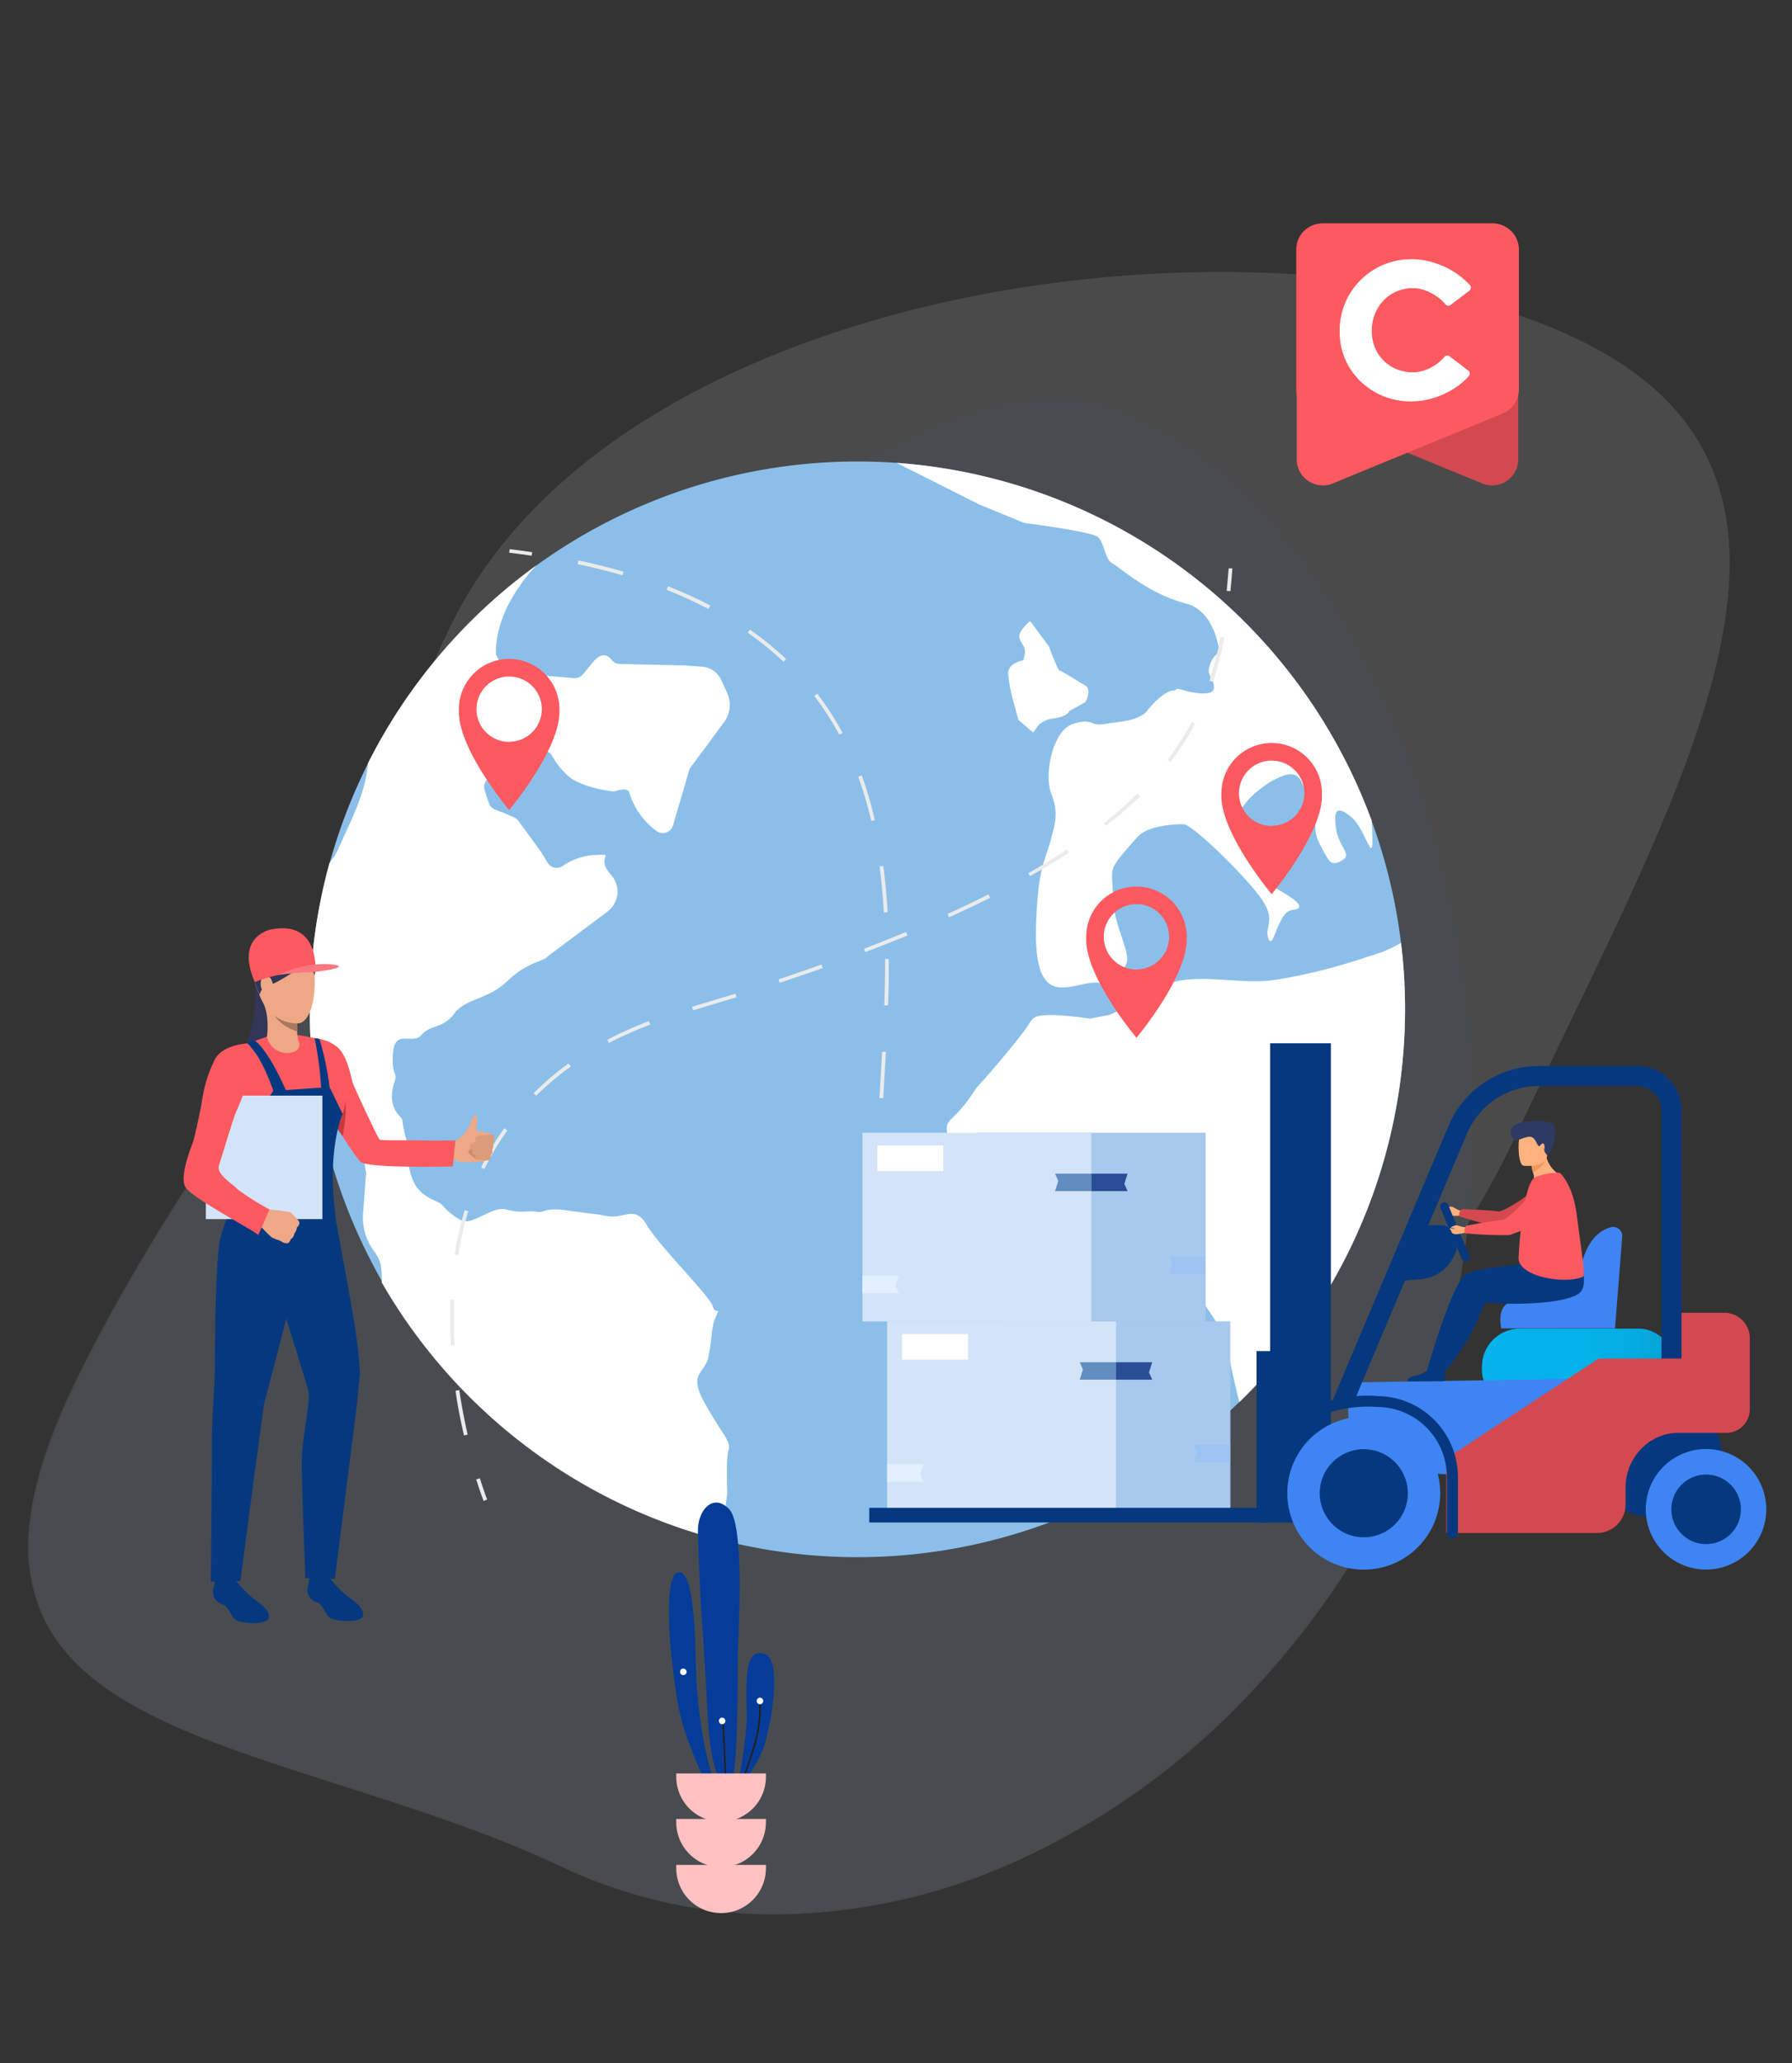 <?xml version="1.0" encoding="UTF-8"?> <svg xmlns="http://www.w3.org/2000/svg" xmlns:xlink="http://www.w3.org/1999/xlink" id="_2" data-name="2" viewBox="0 0 274.21 315.61"><rect x="0" y="0" width="274.21" height="315.61" fill="#333333" stroke="none"/><defs><style>.cls-1{opacity:0.2;}.cls-2{fill:#a5a5a5;}.cls-3{fill:#99adc1;}.cls-4{fill:#d44950;}.cls-5{fill:#fd5960;}.cls-6{fill:#fff;}.cls-7{fill:#8bbfea;}.cls-8{fill:#ebebeb;}.cls-9{fill:#06387f;}.cls-10{fill:#ffb27d;}.cls-11{fill:#a9c8ed;}.cls-12{fill:#d4e4f8;}.cls-13{fill:#9dc3f3;}.cls-14{fill:#618dc1;}.cls-15{fill:#2a4e96;}.cls-16{fill:#e3f0ff;}.cls-17{fill:url(#Gradiente_sem_nome_3);}.cls-18{fill:#3e84f3;}.cls-19{fill:#ed985f;}.cls-20{fill:#2c3a64;}.cls-21{fill:#eea886;}.cls-22{fill:#cf8c6c;}.cls-23{fill:#db9c7c;}.cls-24{fill:#c43b3b;}.cls-25{fill:#323657;}.cls-26{fill:#a77860;}.cls-27{fill:#fc7780;}.cls-28{fill:#053c99;}.cls-29{fill:#231f20;}.cls-30{fill:#ffc1c1;}</style><linearGradient id="Gradiente_sem_nome_3" x1="226.76" y1="209.34" x2="256.6" y2="209.34" gradientUnits="userSpaceOnUse"><stop offset="0" stop-color="#04b3ec"></stop><stop offset="0.53" stop-color="#04b1ea"></stop><stop offset="0.76" stop-color="#04ace3"></stop><stop offset="0.93" stop-color="#04a3d6"></stop><stop offset="1" stop-color="#049dcf"></stop></linearGradient></defs><g class="cls-1"><path class="cls-2" d="M103.59,234.06c-45.1-21.27-60.76-82.82-35-137.46S195.7,30.39,240.8,51.66s16.89,67.32-8.89,122S148.69,255.33,103.59,234.06Z"></path><path class="cls-2" d="M68.55,96.57C74.65,83.62,85.24,72.49,100,63.48c13.1-8,29.5-14.17,47.43-17.88,34.07-7,70.73-4.67,93.38,6,11,5.18,18,11.93,21.4,20.65,3.84,9.76,3.2,21.83-2,38-4.66,14.47-12.47,30.64-20.75,47.75-2.45,5.09-5,10.35-7.5,15.65a129,129,0,0,1-24.59,35.5A112.72,112.72,0,0,1,175,232.36a91.07,91.07,0,0,1-36,9,76.2,76.2,0,0,1-63.63-30,91.17,91.17,0,0,1-16-33.48,112.71,112.71,0,0,1-2.67-39.72A128.86,128.86,0,0,1,68.55,96.57Zm177.83,46.75c13.36-28.34,22.89-52.81,15.73-71-3.42-8.69-10.4-15.42-21.34-20.58-22.63-10.68-59.25-13-93.3-6-38.58,8-67.31,26.52-78.81,50.9C56.2,123,53,151.88,59.58,177.83s22.24,45.9,44,56.18,47.14,9.65,71.36-1.75S219.4,200,231.86,173.6c2.5-5.31,5-10.57,7.5-15.65S244.13,148.09,246.38,143.32Z"></path><path class="cls-3" d="M86,285.46c-45.09-21.27-100.79-18.07-75-72.72S128.45,42.3,173.55,63.57,240.07,170.37,214.29,225,131.06,306.73,86,285.46Z"></path><path class="cls-2" d="M10.88,212.71C17.4,198.9,28,181.37,40.83,163.35A480.09,480.09,0,0,1,85,109.65c17.3-18,33.36-31.3,47.75-39.48,16.55-9.4,30.3-11.64,40.87-6.65a63.08,63.08,0,0,1,15.77,10.81,87.62,87.62,0,0,1,13.27,15.73c7.8,11.64,14,26.06,17.95,41.71a161.55,161.55,0,0,1,4.64,48,136.51,136.51,0,0,1-3.35,23.54,110.5,110.5,0,0,1-7.5,21.77,129,129,0,0,1-24.6,35.5,112.59,112.59,0,0,1-32.35,23.21,91.37,91.37,0,0,1-36,9,76.52,76.52,0,0,1-35.48-7.22c-11.25-5.31-23-9-34.3-12.63C30.9,266.3,13,260.61,6.71,247.6A26.39,26.39,0,0,1,4.53,233C5.16,227.09,7.24,220.45,10.88,212.71ZM214.23,225c12.12-25.67,14.43-60.51,6.21-93.2S194.66,73.6,173.52,63.62c-10.53-5-24.24-2.73-40.75,6.65C118.39,78.44,102.33,91.72,85,109.73c-34.37,35.81-62.48,78.51-74,103-7,14.78-8.34,26.16-4.18,34.78,6.26,13,24.14,18.64,44.85,25.22C63,276.37,74.73,280.09,86,285.4c21.79,10.28,47.13,9.66,71.35-1.75S201.77,251.41,214.23,225Z"></path></g><path class="cls-4" d="M200.86,63.27l26,10.7a4,4,0,0,0,5.46-3.66V38.18a4,4,0,0,0-4-4h-26a4,4,0,0,0-4,4V59.61A4,4,0,0,0,200.86,63.27Z"></path><path class="cls-5" d="M229.89,63.27l-26,10.7a4,4,0,0,1-5.47-3.66V38.18a4,4,0,0,1,4-4h26a4,4,0,0,1,4,4V59.61A4,4,0,0,1,229.89,63.27Z"></path><path class="cls-6" d="M210.43,60a10.87,10.87,0,0,1-4-3.88A10.43,10.43,0,0,1,205,50.63a10.78,10.78,0,0,1,1.48-5.58,10.95,10.95,0,0,1,9.5-5.4,11.58,11.58,0,0,1,3.6.58,13.14,13.14,0,0,1,3.28,1.6,12,12,0,0,1,2.08,1.8.58.58,0,0,1-.1.84l-2.87,2.18a.57.57,0,0,1-.81-.12,6.85,6.85,0,0,0-2-1.61,6,6,0,0,0-2.94-.84,6.24,6.24,0,0,0-3.23.86,6.18,6.18,0,0,0-2.26,2.36,6.76,6.76,0,0,0-.82,3.33,6.39,6.39,0,0,0,.82,3.23A6,6,0,0,0,213,56.13a6.52,6.52,0,0,0,3.23.82,6.09,6.09,0,0,0,2.87-.8A6.75,6.75,0,0,0,221,54.61a.58.58,0,0,1,.8-.11l2.87,2.18a.58.58,0,0,1,.1.83,10.29,10.29,0,0,1-2,1.75,13.21,13.21,0,0,1-3.25,1.57,11.79,11.79,0,0,1-3.61.57A11,11,0,0,1,210.43,60Z"></path><path class="cls-7" d="M215,154.39a83.8,83.8,0,1,1-83.8-83.8A83.8,83.8,0,0,1,215,154.39Z"></path><path class="cls-6" d="M156.6,101s-2.33.4-2.33,1.94a20.89,20.89,0,0,0,.78,4.26l.78,2.91,2.26,1.94.84-1.15a4,4,0,0,1,1.74-.92c2.89-.35,2.91-1.19,2.91-1.19l2.52-1.4s1-1.93,0-2.51-3.77-2.33-4-2.33-1.6-3.68-1.6-3.68L157.64,95s-2,1.61-1.62,2.65,1,1.42.78,2.39Z"></path><path class="cls-6" d="M214.38,144.23a19.79,19.79,0,0,1-4.77,2,87.61,87.61,0,0,1-14,3.58c-6.5,1.13-13.65-1.79-19.33,1.78s-6.71,3.68-6.71,3.68l-2.77.55s-7.44-1.19-8.66-.06c-1.05,1,.28.06-4.6,5.9s-3.22,3.42-4.87,5.85c-3.6,5.29-4.55,2.92-3.25,7.8s6.82,9.41,6.82,9.41,8.45.66,10.07,1.3S176,187.47,176,187.47s8.61,12.34,10.23,14.94,1.75,5.34,2.93,10.07l.48,2a83.94,83.94,0,0,0,24.75-70.22Z"></path><path class="cls-6" d="M194.12,143.64c.78,1.75,1.36-4.27,3.69-4.47s.2-1.74-2.33-3.16-4.27-7.32-5.83-9.27,2.34-6.21,6.22-7.89,3.11,2.07,4.85,3.81-.38,3.31,1.17,6.32,1.75,3.59,3.47,2.62-.74-2.06-1-5.44c-.13-1.62-.13-3.3,2.39-1.2s3.64,9.24,3.14.56A83.87,83.87,0,0,0,137.19,70.8l12.63,6.36L156.76,80S167,81.28,168,82.15s1.09,3.47,2.17,4,5.42,4.64,11.28,6.16c3.43.89,4.71,4.54,5.17,7.41a3.8,3.8,0,0,0-1.67,2.9c0,.78,1,1.75.78,2.77s-2.72.73-4.47.23-.77-.09-1.75,0-2.52,1.27-3.88,3-4.27,1.72-6.6,2.12-1.75-1-4.86,0-4.46,7.76-3.3,10.67.58,4.66-.2,7.48-1.86,4-2.13,12.53c-.45,14.17,5.83,8.34,9.71,8.93s3.3-1.36,4.08-2.92-1.75-5.63-1.94-9.32-.39-4.47,0-5.46,2.13-2.89,3.69-4.64,5.63-1.94,7-1.94,9.32,7.77,11.84,11.27S193.34,141.89,194.12,143.64Z"></path><path class="cls-6" d="M56.31,116.73a2.74,2.74,0,0,0-.05.28c-.2,2.95-1.44,6.19-3.12,9.8-1.38,3-1.65,3.9-2.52,4.9a2.11,2.11,0,0,0-.21.31,83.82,83.82,0,0,0-3,22.37c0,1.66,0,3.31.15,4.94a1.45,1.45,0,0,0,.31.62l.91,1.11a1.6,1.6,0,0,0,1.19.59c.95,0,2.51.29,2.32,1.82-.27,2.18,1.23,4.49,1.16,5.43s2.29,1.17,2.14,4.86A19.65,19.65,0,0,0,56,179.2a1.65,1.65,0,0,1,0,.54c-.07.87-.27,3.63-.45,5.95a8.56,8.56,0,0,0,1.76,5.78c.79,1.24,1.1,1.61,1.12,4.39a1.27,1.27,0,0,0,0,.34,84,84,0,0,0,51.65,39.34,4.56,4.56,0,0,0,.52-1.57h0c.06-.82.57-4.63.67-5.42a1.31,1.31,0,0,0,0-.28c0-.82-.2-5,.19-6.36.42-1.54-.78-2.25-3.55-7.16s0-4.39.56-7.49.31-4.06,1.08-5.88,0,0-.51-1.61-8.2-9.2-10.06-12.37-3.38-.88-6.17-1.4,0,0-6.29-.88c-3.15-.44-3.28.44-4.33.24-1.38-.25-2.53.28-4.72-.35s-5.24,2.63-7,1.61a10.28,10.28,0,0,1-2.87-2.36c-.82-.76-3.49-1-4.58-4.17s.06-2.66-.76-5.47-.54-3.26-.83-3.59-2.29-1.9-1.08-5.5c.57-1.67-.49-.74-.21-4.48s3-1.14,4.36-2.75,3.21-.87,5-3.25,5.19-2.12,8.15-5,5.82-3.1,6.08-3.71L93,139.41l.12-.11a3.78,3.78,0,0,0,.35-5.5c-2.59-3,1.18-3.2-2.59-3a9.29,9.29,0,0,0-4.77,1.66,1.63,1.63,0,0,1-2.34-.53c-.37-.65-.8-1.36-1.19-1.91l-3.27-4.47a1.57,1.57,0,0,0-.65-.52c-.66-.3-2-.88-2.83-1.15a1.65,1.65,0,0,1-1-1c-.24-.67-.47-1.33-.67-2a1.63,1.63,0,0,1,.79-1.93L82.32,115a1.62,1.62,0,0,1,2.17.62,11,11,0,0,0,2.89,3.42c1.83,1.3,5.08,1.84,6.2,2a1.64,1.64,0,0,0,.73-.07c.59-.19,1.8-.48,2,.3a11.18,11.18,0,0,0,4.12,5.82,1.62,1.62,0,0,0,2.55-.83l2.47-8.4a1.52,1.52,0,0,1,.25-.51l5.11-6.91a4.4,4.4,0,0,0,.47-4.41l-.91-2a3.52,3.52,0,0,0-2.92-2.05l-2.62-.19-10-.23a1.6,1.6,0,0,1-1.24-.63c-.5-.63-1.48-1.31-2.87.37l-1.53,1.85a1.61,1.61,0,0,1-1.39.58l-6.92-.6a1.15,1.15,0,0,1-.36-.07c-.49-.16-1.9-.61-2.83-.85a1.61,1.61,0,0,1-1-.76c-.28-.45-.78-1-.8-1.51-.11-6.47,4.85-12.07,6.21-13.48A84.16,84.16,0,0,0,56.31,116.73Z"></path><path class="cls-5" d="M166.31,189.44a7.69,7.69,0,1,0-15.37,0c0,.14,0,.29,0,.43h0c0,5.86,7.68,15,7.68,15s7.69-9.18,7.69-15h0C166.31,189.73,166.31,189.58,166.31,189.44Zm-7.69,5a5,5,0,1,1,5-5A5,5,0,0,1,158.62,194.42Z"></path><path class="cls-5" d="M202.28,121.34a7.69,7.69,0,0,0-15.38,0c0,.14,0,.29,0,.43h0c0,5.86,7.69,15,7.69,15s7.69-9.18,7.69-15h0C202.27,121.63,202.28,121.48,202.28,121.34Zm-7.69,5a5,5,0,1,1,5-5A5,5,0,0,1,194.59,126.32Z"></path><path class="cls-5" d="M181.59,143.3a7.69,7.69,0,0,0-15.38,0c0,.15,0,.29,0,.44h0c0,5.85,7.69,15,7.69,15s7.69-9.18,7.69-15h0C181.58,143.59,181.59,143.45,181.59,143.3Zm-7.69,5a5,5,0,1,1,5-5A5,5,0,0,1,173.9,148.28Z"></path><path class="cls-5" d="M85.6,108.48a7.69,7.69,0,1,0-15.38,0c0,.14,0,.29,0,.43h0c0,5.86,7.69,15,7.69,15s7.69-9.17,7.69-15h0C85.6,108.77,85.6,108.62,85.6,108.48Zm-7.69,5a5,5,0,1,1,5-5A5,5,0,0,1,77.91,113.46Z"></path><path class="cls-8" d="M176.68,228.52c-.05,0-1.3-.26-3.38-.87l.17-.56c2,.61,3.31.86,3.32.86Z"></path><path class="cls-8" d="M166.59,225.25a66.8,66.8,0,0,1-6.43-3.08l.27-.51a64.6,64.6,0,0,0,6.38,3.06Zm-12.48-6.87a54.86,54.86,0,0,1-5.53-4.52l.4-.42a53.78,53.78,0,0,0,5.46,4.47Zm-10.36-9.78a45.44,45.44,0,0,1-4-5.94l.51-.28a43.32,43.32,0,0,0,3.9,5.87Zm-6.9-12.44a47.53,47.53,0,0,1-1.86-6.89l.57-.11a45.09,45.09,0,0,0,1.84,6.8Zm-2.6-14c0-1-.06-2.12-.06-3.28s0-2.44.06-3.84l.58,0c0,1.39-.06,2.64-.06,3.82s0,2.25.06,3.26Zm.9-14.19-.58,0c.07-1.12.13-2.26.2-3.41s.14-2.44.21-3.68l.58,0c-.07,1.24-.14,2.47-.21,3.68S135.21,166.85,135.15,168Zm.74-14.19-.58,0c.09-2.46.13-4.69.13-6.8v-.29H136V147C136,149.08,136,151.31,135.89,153.78Zm-.64-14.2c-.15-2.46-.37-4.83-.66-7.05l.57-.08c.3,2.24.52,4.62.66,7.1Zm-1.93-14a58.18,58.18,0,0,0-2-6.77l.54-.2a57.3,57.3,0,0,1,2,6.83Zm-4.9-13.21a44.22,44.22,0,0,0-3.82-5.91l.46-.35a45.42,45.42,0,0,1,3.87,6Zm-8.53-11.14a46.93,46.93,0,0,0-5.47-4.45l.33-.47a49,49,0,0,1,5.54,4.5Zm-11.5-8.09A66.72,66.72,0,0,0,102,90.22l.21-.54a66.68,66.68,0,0,1,6.49,2.94ZM95.25,88c-2.18-.63-4.49-1.21-6.86-1.71l.12-.56c2.38.5,4.71,1.08,6.9,1.72Z"></path><path class="cls-8" d="M81.34,85c-1.12-.17-2.27-.32-3.43-.46L78,84c1.16.14,2.32.3,3.44.47Z"></path><path class="cls-8" d="M74,229.59s-.48-1.22-1.13-3.29l.55-.18c.64,2,1.11,3.24,1.12,3.25Z"></path><path class="cls-8" d="M71,219.57c-.52-2.28-1-4.58-1.29-6.85l.57-.08c.33,2.25.77,4.54,1.28,6.8Zm-2-13.78c-.09-1.48-.13-2.95-.13-4.39,0-.87,0-1.74,0-2.59l.57,0c0,.84,0,1.7,0,2.56,0,1.42,0,2.89.13,4.35ZM70.14,192l-.57-.09a51.63,51.63,0,0,1,1.53-6.81l.56.16A49.4,49.4,0,0,0,70.14,192Zm4-13.17-.52-.25a40.71,40.71,0,0,1,3.54-6l.47.34A39.88,39.88,0,0,0,74.13,178.79Zm7.93-11.2-.41-.41A44.06,44.06,0,0,1,87,162.67l.34.47A43.67,43.67,0,0,0,82.06,167.59Zm11.13-8.07-.27-.51a59.69,59.69,0,0,1,6.36-2.86l.21.54A60.6,60.6,0,0,0,93.19,159.52Zm12.87-5-.16-.56c2.25-.68,4.48-1.36,6.63-2l.17.55C110.56,153.17,108.32,153.86,106.06,154.54Zm13.25-4.21-.18-.54c2.23-.76,4.44-1.52,6.55-2.27l.2.54C123.76,148.82,121.55,149.58,119.31,150.33Zm13.08-4.68-.2-.54c2.21-.85,4.37-1.71,6.44-2.57l.22.54C136.78,143.93,134.61,144.8,132.39,145.65Zm12.84-5.34-.24-.52c2.17-1,4.27-2,6.25-3l.26.52C149.52,138.31,147.4,139.32,145.23,140.31Zm12.4-6.27-.28-.5c2.08-1.19,4.06-2.4,5.9-3.61l.32.48C161.72,131.63,159.72,132.85,157.63,134Zm11.59-7.69-.35-.45a62,62,0,0,0,5.19-4.55l.41.42A63.32,63.32,0,0,1,169.22,126.35Zm9.88-9.79-.46-.35a41.85,41.85,0,0,0,3.73-5.79l.51.27A42.07,42.07,0,0,1,179.1,116.56Zm6.51-12.29-.55-.18a49,49,0,0,0,1.69-6.68l.57.1A49.77,49.77,0,0,1,185.61,104.27Z"></path><path class="cls-8" d="M188.28,90.43l-.57-.05c.11-1.14.21-2.29.3-3.44l.57,0Q188.45,88.72,188.28,90.43Z"></path><rect class="cls-9" x="243.56" y="213.47" width="19.87" height="18.53" rx="8.82"></rect><path class="cls-10" d="M223.37,185.94a8.14,8.14,0,0,1-1.52,0c-.26-.11-1-.53-.87-1,.07-.3.59.17.81.08s-.44-.15-.47-.26.54-.16.74-.2.8.44,1.27.57S223.37,185.94,223.37,185.94Z"></path><path class="cls-4" d="M240,184.56a7.49,7.49,0,0,1-3.9,2.28c-2.14.29-5.29.92-6.27.93a58.12,58.12,0,0,1-6.5-1.71.78.78,0,0,1,0-.57.9.9,0,0,1,.39-.53s3.79.09,5.56.34c.73.1,5.74-2.88,6.52-4.68C236.08,179.91,240,184.56,240,184.56Z"></path><rect class="cls-11" x="153.26" y="202.11" width="35.01" height="28.87"></rect><rect class="cls-12" x="135.75" y="202.11" width="35.01" height="28.87"></rect><polygon class="cls-13" points="188.25 223.66 182.7 223.66 183.19 222.1 182.7 220.98 188.25 220.98 188.25 223.66"></polygon><polygon class="cls-14" points="170.76 211.04 165.22 211.04 165.7 209.48 165.22 208.37 170.76 208.37 170.76 211.04"></polygon><polygon class="cls-15" points="170.76 208.37 176.31 208.37 175.82 209.93 176.31 211.04 170.76 211.04 170.76 208.37"></polygon><polygon class="cls-16" points="135.75 223.97 141.3 223.97 140.81 225.53 141.3 226.65 135.75 226.65 135.75 223.97"></polygon><rect class="cls-6" x="138.04" y="204.07" width="10.08" height="3.92" transform="translate(286.16 412.05) rotate(180)"></rect><rect class="cls-11" x="149.48" y="173.26" width="35.01" height="28.87"></rect><rect class="cls-12" x="131.98" y="173.26" width="35.01" height="28.87"></rect><polygon class="cls-13" points="184.48 194.81 178.93 194.81 179.42 193.25 178.93 192.14 184.48 192.14 184.48 194.81"></polygon><polygon class="cls-14" points="166.99 182.2 161.44 182.2 161.93 180.64 161.44 179.52 166.99 179.52 166.99 182.2"></polygon><polygon class="cls-15" points="166.99 179.52 172.54 179.52 172.05 181.08 172.54 182.2 166.99 182.2 166.99 179.52"></polygon><polygon class="cls-16" points="131.97 195.12 137.52 195.12 137.03 196.69 137.52 197.8 131.97 197.8 131.97 195.12"></polygon><rect class="cls-6" x="134.27" y="175.22" width="10.08" height="3.92" transform="translate(278.61 354.36) rotate(180)"></rect><rect class="cls-9" x="194.36" y="159.58" width="9.29" height="73.31"></rect><rect class="cls-17" x="226.76" y="203.23" width="29.84" height="12.21" rx="5.81"></rect><polygon class="cls-18" points="206.73 224.91 244.53 226.45 244.53 210.84 206.1 211.47 206.73 224.91"></polygon><circle class="cls-18" cx="208.68" cy="228.4" r="11.7"></circle><circle class="cls-9" cx="208.68" cy="228.4" r="6.74" transform="translate(-50.2 397.8) rotate(-80.78)"></circle><circle class="cls-18" cx="261.06" cy="230.88" r="9.22" transform="translate(-23.62 431.91) rotate(-76.72)"></circle><path class="cls-9" d="M255.75,230.88a5.32,5.32,0,1,1,5.31,5.31A5.32,5.32,0,0,1,255.75,230.88Z"></path><path class="cls-4" d="M254.37,200.81v7h-9.75L221.31,223.1v11.39h23.07a4.36,4.36,0,0,0,4.36-4.37v-2.57a8.51,8.51,0,0,1,3.66-7h0a7.68,7.68,0,0,1,4.38-1.37h7.36a3.61,3.61,0,0,0,3.61-3.6V204.68a3.87,3.87,0,0,0-3.87-3.87Z"></path><path class="cls-9" d="M206.84,215.2l-3.2-.35,18-42.61a15,15,0,0,1,13.84-9.18h15.08a6.75,6.75,0,0,1,6.74,6.74v38h-3.07v-38a3.68,3.68,0,0,0-3.67-3.68H235.46a11.92,11.92,0,0,0-11,7.31Z"></path><path class="cls-9" d="M222.24,235.33a.85.85,0,0,1-.84-.84v-8.57a10.71,10.71,0,0,0-10.7-10.71h-.1c-.07,0-6.63-.71-11.65,3.2a.83.83,0,1,1-1-1.32c5.38-4.2,12.11-3.62,12.81-3.54a12.39,12.39,0,0,1,12.33,12.38v8.57A.84.84,0,0,1,222.24,235.33Z"></path><rect class="cls-9" x="133.01" y="230.64" width="61.35" height="2.24"></rect><rect class="cls-9" x="192.27" y="206.67" width="2.09" height="26.22"></rect><path class="cls-18" d="M248.23,189.19l-1.1,14H229.72s-.92-3.92,2-4.09,9.81-1.22,9.81-1.22-.34-8.72,5-10.17A1.39,1.39,0,0,1,248.23,189.19Z"></path><path class="cls-10" d="M238.67,179.71a6.24,6.24,0,0,1-3.72.78s-.38-.1-.19-.55a5.86,5.86,0,0,1-.18-.6,8.82,8.82,0,0,1-.22-1l1.1-1.16,1-1.1A4.63,4.63,0,0,0,238.67,179.71Z"></path><path class="cls-19" d="M236.67,177.11a4.28,4.28,0,0,1-2.09,2.23c-.17-.62-.28-1.26-.28-1.26l1.16-.87Z"></path><path class="cls-10" d="M233.13,178.31s3.4.43,3.64-1.67.84-3.44-1.32-3.8-2.68.39-2.93,1.07S232.25,178.15,233.13,178.31Z"></path><path class="cls-20" d="M237.85,172.5s.1-.07.25-.08a.57.57,0,0,0-.29-.08.81.81,0,0,0-.56-.68.48.48,0,0,1,.25.33c-.46-.43-1.41-.72-4-.42-3.41.4-2.2,2.55-1.75,2.79s1.54-.51,2.37-.48,1,1.22,1.31,1.38.17-.14.54-.32.43.44.34.85.44.93.44.93l.51-.59a5.89,5.89,0,0,0,.65-3.5Z"></path><path class="cls-9" d="M241.87,192.75s-15.53.7-17.65,2.23-5.82,14.5-5.82,14.5.75.66,3,0a41.54,41.54,0,0,0,4.34-6.73c1.06-2.44,1.44-3.66,1.9-3.54,1,.27,10.93.61,13.87-1.29C243.37,196.7,241.62,192.75,241.87,192.75Z"></path><path class="cls-5" d="M238.67,179.39s2,1.64,2.62,6.53,1.33,9.19.94,9.37c-2.72,1.22-10,0-9.86-2.94s.85-11.53,2.58-12.29A9.24,9.24,0,0,1,238.67,179.39Z"></path><path class="cls-9" d="M224.49,192.87h0a.65.65,0,0,1-.84-.34l-3.22-7.73a.64.64,0,0,1,.34-.83h0a.63.63,0,0,1,.83.34l3.23,7.73A.64.64,0,0,1,224.49,192.87Z"></path><path class="cls-10" d="M224.29,188.52a7.76,7.76,0,0,1-1.5.28c-.28,0-1.06-.3-1.06-.78,0-.3.62,0,.81-.09s-.46-.05-.52-.15.49-.28.68-.36.88.26,1.36.28S224.29,188.52,224.29,188.52Z"></path><path class="cls-5" d="M240.18,183.6a7.47,7.47,0,0,1-3.32,3.06c-2,.74-5,2-5.92,2.26a57.85,57.85,0,0,1-6.72-.27.8.8,0,0,1-.1-.56.93.93,0,0,1,.27-.6s3.72-.73,5.5-.87c.74-.05,5-4.05,5.36-6C235.4,179.89,240.18,183.6,240.18,183.6Z"></path><path class="cls-9" d="M221.12,209.05s.17,2-.26,2.24h-5.48s0-.64.88-.78,2.43-.65,2.69-1.8S221.12,209.05,221.12,209.05Z"></path><path class="cls-9" d="M218.16,187.41h2.5a1.55,1.55,0,0,1,1.44,1l.72,2a1.55,1.55,0,0,1-.09,1.23l-.41.78a6.17,6.17,0,0,1-5,3.27l-3,.22,2.43-7.46A1.52,1.52,0,0,1,218.16,187.41Z"></path><path class="cls-9" d="M48.49,245.1c1,.29,1.26,1.94,2.08,2.42s4.86.83,5-.43-1.69-2.4-2.51-3a17.86,17.86,0,0,1-3.31-3.7.92.92,0,0,1-1,.42c-1-.08-1.23-.31-1.23-.31-.16,1-.31,1.67-.4,2.05A2,2,0,0,0,48.49,245.1Z"></path><path class="cls-9" d="M34.05,245.41c1,.29,1.26,1.94,2.09,2.43s4.85.82,5-.44-1.69-2.39-2.52-3a17.8,17.8,0,0,1-3.3-3.7.94.94,0,0,1-1,.42c-1-.08-1.22-.3-1.22-.3-.16,1-.31,1.67-.41,2A2,2,0,0,0,34.05,245.41Z"></path><path class="cls-21" d="M69.52,174.74s1.41-1.24,1.63-1.42a4.51,4.51,0,0,1,1.93-.27,5.26,5.26,0,0,1,2.25.52.78.78,0,0,1,.23.63,1.5,1.5,0,0,1-.23.75.94.94,0,0,1-.08.9.82.82,0,0,1-.24.88.69.69,0,0,1-.15.74,6.44,6.44,0,0,0-1.08.19,13.1,13.1,0,0,1-3.56,0S68.44,177.48,69.52,174.74Z"></path><path class="cls-22" d="M72.23,175.11a4.66,4.66,0,0,1-.58,1.06c-.22.2,1.42,1.28,1.42,1.28S73.28,175.58,72.23,175.11Z"></path><path class="cls-23" d="M75.09,173.56s-2.33.09-2.36.46a.61.61,0,0,0,.18.54L72,175s-.45.66.4.95c0,0-.48.58.38.77,0,0-.15.52.23.67a7.71,7.71,0,0,0,1.88.05s.33-.16.18-.73a.81.81,0,0,0,.24-.88.91.91,0,0,0,.09-.92s.58-.8,0-1.37Z"></path><path class="cls-21" d="M72.72,174a15.55,15.55,0,0,0,.26-3.11c0-.21,0-.29-.22-.35s-.56.69-.79,1.34a6.5,6.5,0,0,1-.85,1.46S71.1,174,72.72,174Z"></path><path class="cls-21" d="M69.94,177.56a3.63,3.63,0,0,0-1.41-.21c-.53.09,1-2.61,1-2.61Z"></path><path class="cls-5" d="M48.14,158.79s2.81.32,4,1.93,1.57,4.08,1.83,4.9,3.87,8.5,4.11,8.69,3.53.07,5.51.12c2.79.08,6.1,0,6.1,0l-.4,4s-13.24.31-14.15-.73c-2-2.3-6.58-10.29-6.58-10.29S43.76,160.94,48.14,158.79Z"></path><path class="cls-24" d="M52.85,167.87a20,20,0,0,1-.44,5.91l-.79-1.12S53,169.1,52.85,167.87Z"></path><path class="cls-25" d="M39,150.22a24.5,24.5,0,0,1-.28,5.61,34,34,0,0,1-1.33,5.07l4.56-1.56S42.21,150.6,39,150.22Z"></path><path class="cls-9" d="M37.11,182.09a20.38,20.38,0,0,0-3.49,7.82c-.75,4.24-.72,18.31-.76,20.4s-.49,6.95-.43,11.45c0,4-.17,20.16-.17,20.16l4.53-.07s2.19-16.72,2.43-18.37,1.05-7.82,1.14-8.5,5.24-19.15,5.24-22.2S43.75,177.1,37.11,182.09Z"></path><path class="cls-9" d="M50.84,183.65c.18,1,3.34,17.9,3.58,20.08a60.06,60.06,0,0,1,.66,6.38c-.25,2.34-.45,4.64-.45,4.64l-3.39,26.74-4.5-.08s-.64-15.2-.55-18.43,1.36-8.83,1-10.24-5.4-17.39-5.4-17.39S37.5,177.22,50.84,183.65Z"></path><path class="cls-5" d="M50.63,181.92c.16,1.16.91,5.53.91,5.53-7.65,2.46-16.75-1.35-16.75-1.35.16-.83,2.28-6.73,2.58-7.34a7.37,7.37,0,0,0,.31-4.46A21.28,21.28,0,0,0,36.51,171l-.81-2h0c-1.32-3.22-2.61-6.71-2.37-7.34.43-1.12,2.54-1.63,3.56-1.81s4.68-1.55,4.68-1.55h3.91s4.61.75,5.06,1.18c.9.86,1.65,5.41,1.65,5.41,1.68,3.7-.35,6.58-.59,7.38a28.42,28.42,0,0,0-.9,4.45A46.21,46.21,0,0,0,50.63,181.92Z"></path><path class="cls-21" d="M42.87,142.1c1.4-.15,4.78.81,5.21,6s-.81,7.75-1.95,8.31-4.33-.33-5.75-2.82-3.18-8.29-1.17-9.92A5.93,5.93,0,0,1,42.87,142.1Z"></path><path class="cls-25" d="M46.53,147.17a5,5,0,0,1,1.64,2s.93-6.53-4.64-7.06a4.56,4.56,0,0,0-5.28,5.29,23.72,23.72,0,0,0,1.46,4.76s.36-1.26,1.11-1.3S46.39,148,46.53,147.17Z"></path><path class="cls-21" d="M43.78,161.07a3.15,3.15,0,0,1-2.93-2.5s.53-3.39-.81-5.64,5.42,3.62,5.42,3.62,0,.56,0,1.22a5.42,5.42,0,0,0,.33,1.77S46.18,161.07,43.78,161.07Z"></path><path class="cls-21" d="M41.37,149.59c-.26-.25-1.45-.66-1.48.87s1.71,2.64,1.86,1.57A3.08,3.08,0,0,0,41.37,149.59Z"></path><path class="cls-26" d="M45.49,157.77l-.27-.09a6.71,6.71,0,0,1-3.29-2.37,5.67,5.67,0,0,0,3.53,1.24S45.46,157.11,45.49,157.77Z"></path><path class="cls-9" d="M36.69,171.39s3.64-2.08,5.13-4.53l8.61-.58,2,4.12s-2.69,5.75-.88,17c.88,5.48-16.75-1.35-16.75-1.35S37.45,177.78,36.69,171.39Z"></path><path class="cls-9" d="M41.82,166.86s-1.71-5.32-4-7.24c0,0,.61-.62,1.22-.4,0,0,1.79,1,4.7,7.51S41.82,166.86,41.82,166.86Z"></path><path class="cls-9" d="M50.43,166.28a43.61,43.61,0,0,0-1.55-7.35l-.74-.14a53,53,0,0,1,1,7.58C49,168.25,50.43,166.28,50.43,166.28Z"></path><rect class="cls-12" x="31.5" y="167.59" width="17.83" height="18.89"></rect><path class="cls-21" d="M44,190.17a2.06,2.06,0,0,1-.63-.09s-.34-.2-.59-.32l-.19-.09a3.67,3.67,0,0,1-1.08-.46,23.48,23.48,0,0,1-2-2.05l.72-1.09L40.8,185a24.63,24.63,0,0,1,3.61.43l.12.08a4.58,4.58,0,0,1,.67.69c.06.05.64.61.62.85a.79.79,0,0,1-.38.66,1.91,1.91,0,0,1-.41,1,1.14,1.14,0,0,1-.56.86S44.35,190.08,44,190.17Z"></path><path class="cls-5" d="M37.79,159.62s-4,.15-5.07,2.75a20.87,20.87,0,0,0-1.81,6c-.21,1.5-1.17,5.58-1.27,6s-2.27,5.44-1.28,7.19,11.18,7,11.12,7.35S41.24,185,41.24,185a42.64,42.64,0,0,1-4.79-3c-1.1-1.14-3.41-2.38-2.93-3.8.55-1.68,2.23-7.32,2.62-8.15S40.27,160.67,37.79,159.62Z"></path><path class="cls-5" d="M39,150.22a22.41,22.41,0,0,1,9.24-1.55s.77-8.08-6.87-6.47C41.35,142.2,35.94,143.27,39,150.22Z"></path><path class="cls-27" d="M42.6,149.13a16.09,16.09,0,0,1,7.93-1.64c4,.41-2.31,1.18-2.31,1.18A53.58,53.58,0,0,0,42.6,149.13Z"></path><path class="cls-28" d="M112.93,272.67c.66-.13,2.46-1.52,3.92-5.38.83-2.2,3.19-13.55,0-14.35s-2.59,4.92-2.59,10.17A66.25,66.25,0,0,1,112.93,272.67Z"></path><path class="cls-28" d="M111.47,273.21c1.67-.12,1.32-17.08,1.46-21.07s.93-18.87-1.33-21.27-4.59-.26-4.79,2.83c-.09,1.46.4,12.13.67,15.18s.6,10,.86,14.36S109.47,273.34,111.47,273.21Z"></path><path class="cls-28" d="M108.34,273.41s-3.72-7.35-4.65-13c-1.66-10.17-2-20.07.27-19.94s2.42,10.11,2.52,14.36c.27,11,2.86,17.94,2.86,17.94Z"></path><path class="cls-29" d="M111.12,272.08h-.24c0-2.27-.4-8.9-.4-9h.25C110.73,263.16,111.12,269.81,111.12,272.08Z"></path><path class="cls-29" d="M113.61,272.62l-.23-.09a60.83,60.83,0,0,0,2.19-6.47,21.22,21.22,0,0,0,.59-5.94h.25a21.59,21.59,0,0,1-.6,6A59.14,59.14,0,0,1,113.61,272.62Z"></path><path class="cls-6" d="M110,263.24a.51.51,0,0,0,.5.5.5.5,0,0,0,.5-.5.5.5,0,0,0-.5-.5A.5.5,0,0,0,110,263.24Z"></path><path class="cls-6" d="M115.79,260.18a.5.5,0,1,0,1,0,.5.5,0,1,0-1,0Z"></path><path class="cls-6" d="M104.06,255.73a.5.5,0,1,0,.49-.5A.49.49,0,0,0,104.06,255.73Z"></path><path class="cls-30" d="M103.48,271.27a4.41,4.41,0,0,0,0,.52,6.86,6.86,0,0,0,13.72,0c0-.18,0-.35,0-.52Z"></path><path class="cls-30" d="M103.48,278.23a4.36,4.36,0,0,0,0,.51,6.86,6.86,0,0,0,13.72,0c0-.17,0-.34,0-.51Z"></path><path class="cls-30" d="M103.48,285.26a4.36,4.36,0,0,0,0,.51,6.86,6.86,0,0,0,13.72,0c0-.17,0-.34,0-.51Z"></path></svg> 